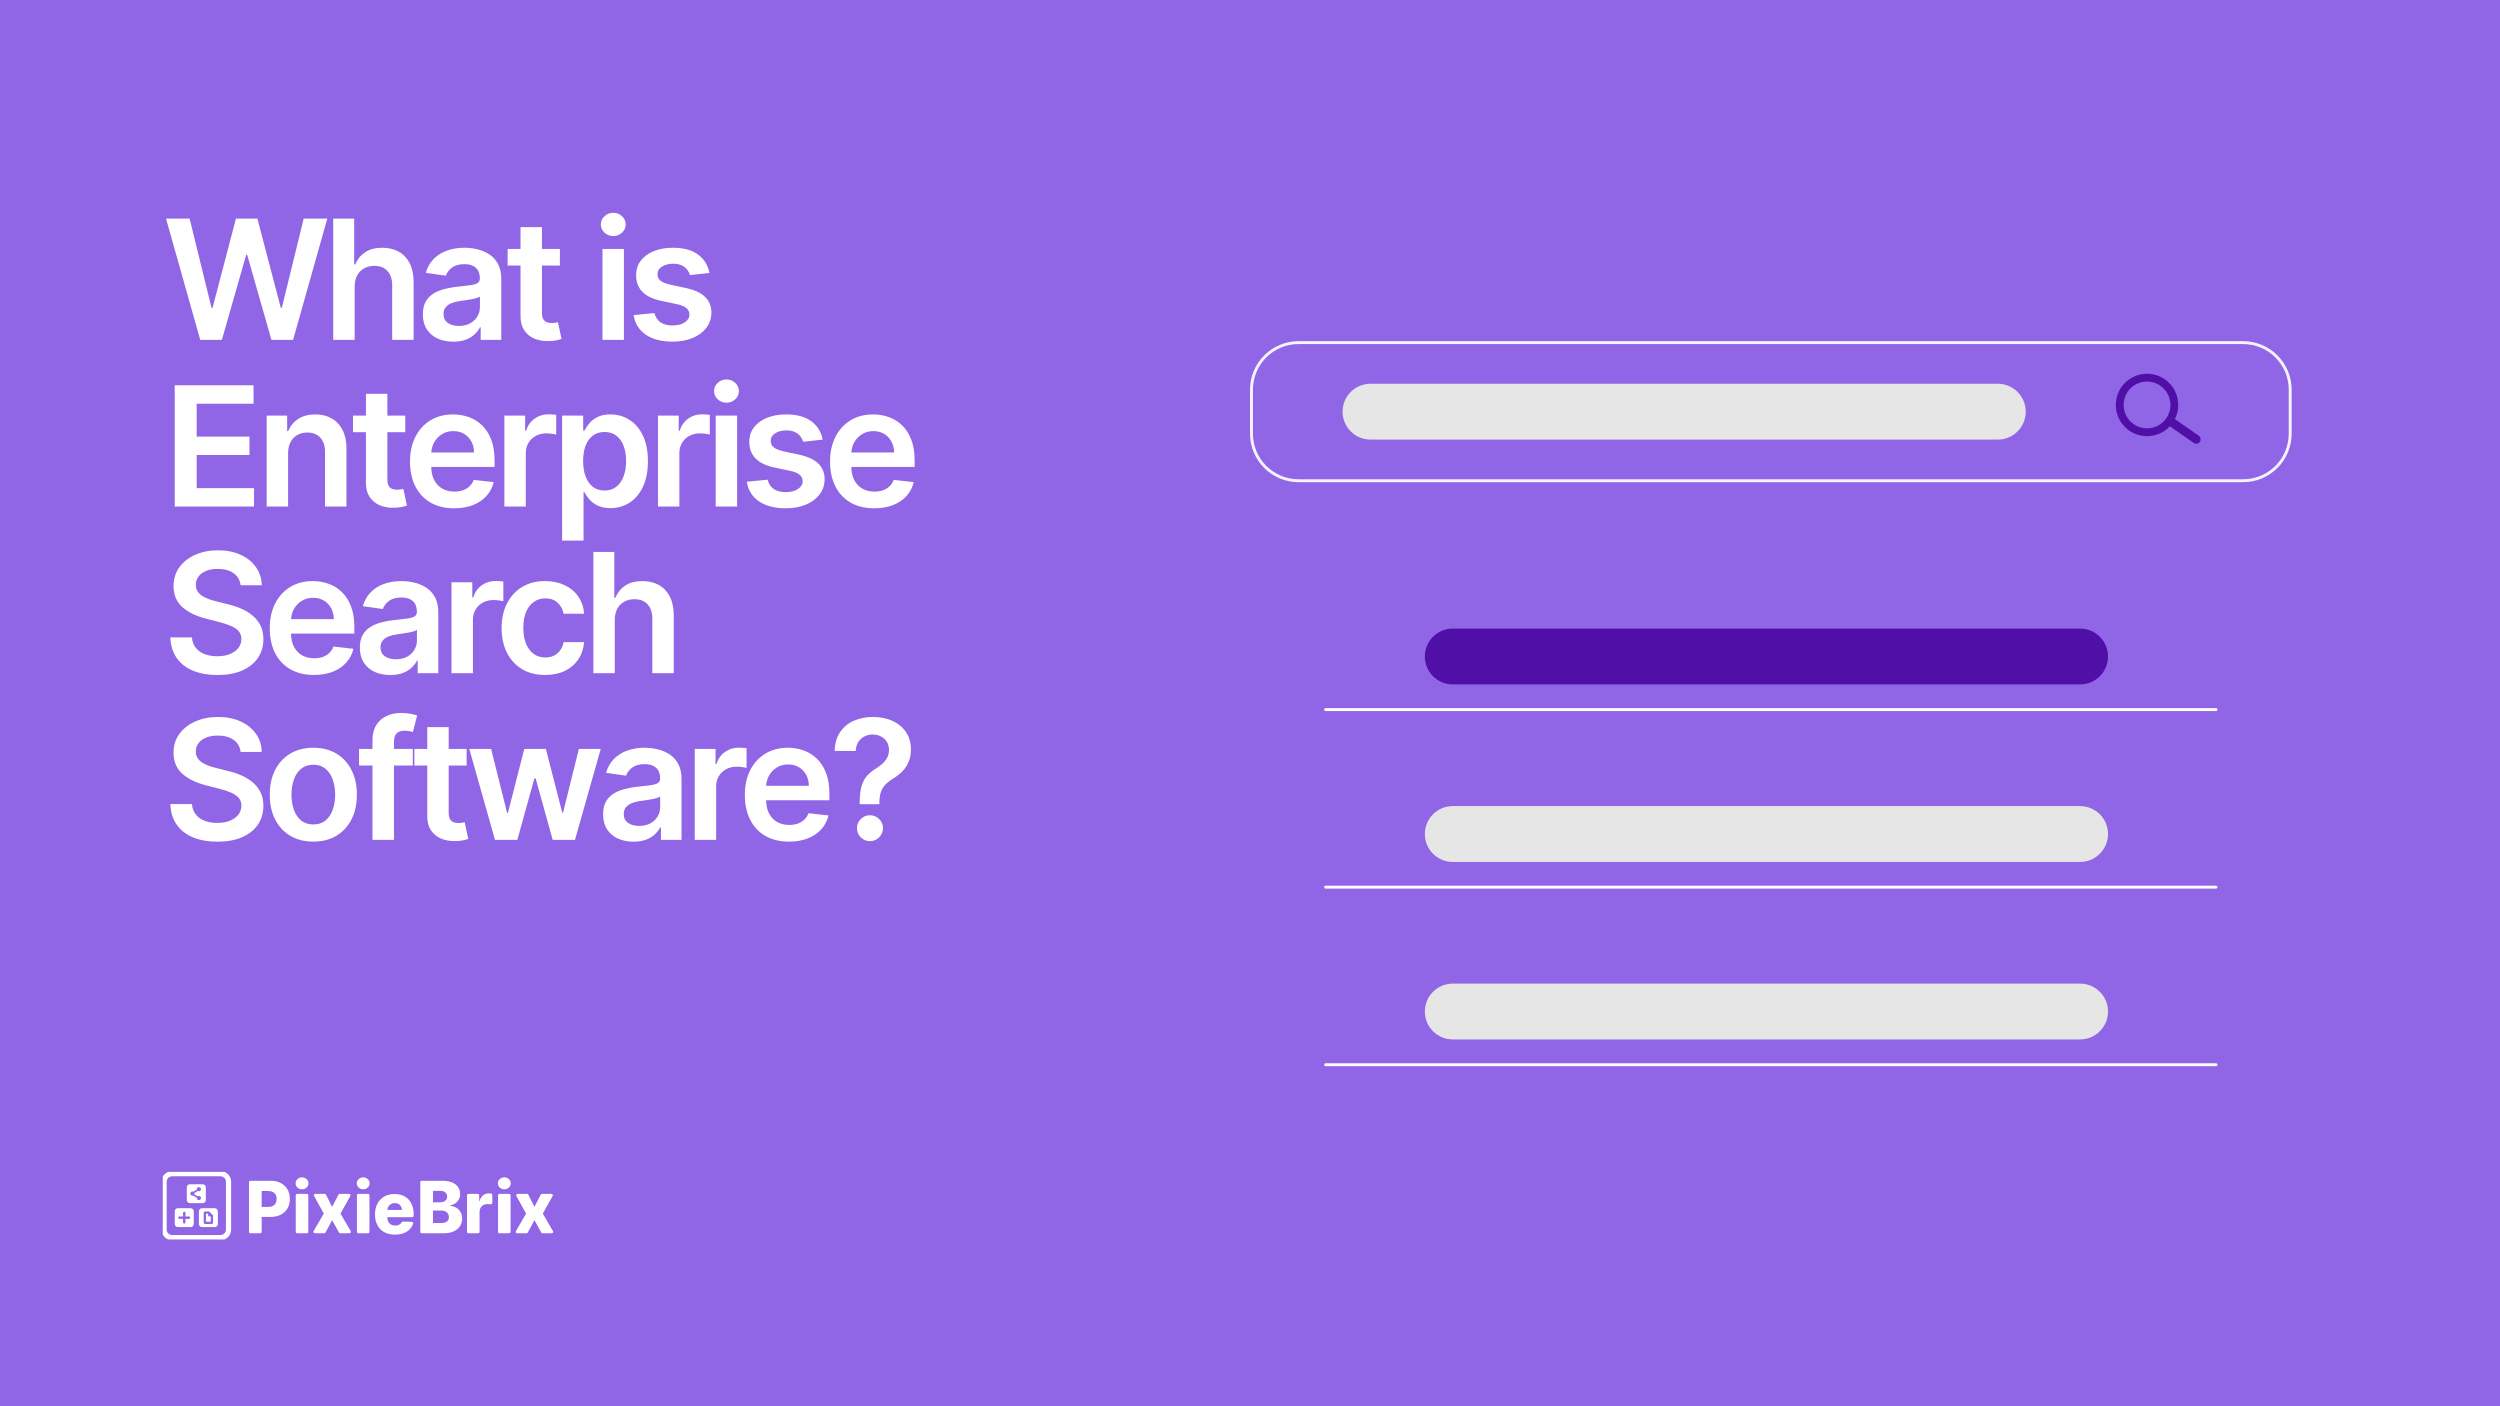<svg width="1920" height="1080" viewBox="0 0 1920 1080" fill="none" xmlns="http://www.w3.org/2000/svg">
<rect width="1920" height="1080" fill="#9065E6"/>
<path d="M153.773 261L127.5 167.909H145.636L162.409 236.318H163.273L181.182 167.909H197.682L215.636 236.364H216.455L233.227 167.909H251.364L225.091 261H208.455L189.818 195.682H189.091L170.409 261H153.773ZM272.384 220.091V261H255.93V167.909H272.02V203.045H272.839C274.475 199.106 277.005 196 280.43 193.727C283.884 191.424 288.278 190.273 293.611 190.273C298.46 190.273 302.687 191.288 306.293 193.318C309.899 195.348 312.687 198.318 314.657 202.227C316.657 206.136 317.657 210.909 317.657 216.545V261H301.202V219.091C301.202 214.394 299.99 210.742 297.566 208.136C295.172 205.5 291.808 204.182 287.475 204.182C284.566 204.182 281.96 204.818 279.657 206.091C277.384 207.333 275.596 209.136 274.293 211.5C273.02 213.864 272.384 216.727 272.384 220.091ZM348.12 262.409C343.696 262.409 339.711 261.621 336.166 260.045C332.651 258.439 329.863 256.076 327.802 252.955C325.772 249.833 324.757 245.985 324.757 241.409C324.757 237.47 325.484 234.212 326.939 231.636C328.393 229.061 330.378 227 332.893 225.455C335.408 223.909 338.242 222.742 341.393 221.955C344.575 221.136 347.863 220.545 351.257 220.182C355.348 219.758 358.666 219.379 361.211 219.045C363.757 218.682 365.605 218.136 366.757 217.409C367.939 216.652 368.53 215.485 368.53 213.909V213.636C368.53 210.212 367.514 207.561 365.484 205.682C363.454 203.803 360.53 202.864 356.711 202.864C352.681 202.864 349.484 203.742 347.12 205.5C344.787 207.258 343.211 209.333 342.393 211.727L327.03 209.545C328.242 205.303 330.242 201.758 333.03 198.909C335.817 196.03 339.227 193.879 343.257 192.455C347.287 191 351.742 190.273 356.62 190.273C359.984 190.273 363.333 190.667 366.666 191.455C369.999 192.242 373.045 193.545 375.802 195.364C378.56 197.152 380.772 199.591 382.439 202.682C384.136 205.773 384.984 209.636 384.984 214.273V261H369.166V251.409H368.62C367.62 253.348 366.211 255.167 364.393 256.864C362.605 258.53 360.348 259.879 357.62 260.909C354.923 261.909 351.757 262.409 348.12 262.409ZM352.393 250.318C355.696 250.318 358.56 249.667 360.984 248.364C363.408 247.03 365.272 245.273 366.575 243.091C367.908 240.909 368.575 238.53 368.575 235.955V227.727C368.06 228.152 367.181 228.545 365.939 228.909C364.727 229.273 363.363 229.591 361.848 229.864C360.333 230.136 358.833 230.379 357.348 230.591C355.863 230.803 354.575 230.985 353.484 231.136C351.03 231.47 348.833 232.015 346.893 232.773C344.954 233.53 343.423 234.591 342.302 235.955C341.181 237.288 340.62 239.015 340.62 241.136C340.62 244.167 341.727 246.455 343.939 248C346.151 249.545 348.969 250.318 352.393 250.318ZM429.993 191.182V203.909H389.857V191.182H429.993ZM399.766 174.455H416.22V240C416.22 242.212 416.554 243.909 417.22 245.091C417.917 246.242 418.827 247.03 419.948 247.455C421.069 247.879 422.311 248.091 423.675 248.091C424.705 248.091 425.645 248.015 426.493 247.864C427.372 247.712 428.039 247.576 428.493 247.455L431.266 260.318C430.387 260.621 429.13 260.955 427.493 261.318C425.887 261.682 423.917 261.894 421.584 261.955C417.463 262.076 413.751 261.455 410.448 260.091C407.145 258.697 404.523 256.545 402.584 253.636C400.675 250.727 399.736 247.091 399.766 242.727V174.455ZM462.705 261V191.182H479.159V261H462.705ZM470.977 181.273C468.371 181.273 466.129 180.409 464.25 178.682C462.371 176.924 461.432 174.818 461.432 172.364C461.432 169.879 462.371 167.773 464.25 166.045C466.129 164.288 468.371 163.409 470.977 163.409C473.614 163.409 475.856 164.288 477.705 166.045C479.583 167.773 480.523 169.879 480.523 172.364C480.523 174.818 479.583 176.924 477.705 178.682C475.856 180.409 473.614 181.273 470.977 181.273ZM544.861 209.636L529.861 211.273C529.437 209.758 528.695 208.333 527.634 207C526.604 205.667 525.21 204.591 523.452 203.773C521.695 202.955 519.543 202.545 516.998 202.545C513.573 202.545 510.695 203.288 508.361 204.773C506.058 206.258 504.922 208.182 504.952 210.545C504.922 212.576 505.664 214.227 507.18 215.5C508.725 216.773 511.27 217.818 514.816 218.636L526.725 221.182C533.331 222.606 538.24 224.864 541.452 227.955C544.695 231.045 546.331 235.091 546.361 240.091C546.331 244.485 545.043 248.364 542.498 251.727C539.983 255.061 536.483 257.667 531.998 259.545C527.513 261.424 522.361 262.364 516.543 262.364C507.998 262.364 501.119 260.576 495.907 257C490.695 253.394 487.589 248.379 486.589 241.955L502.634 240.409C503.361 243.561 504.907 245.939 507.27 247.545C509.634 249.152 512.71 249.955 516.498 249.955C520.407 249.955 523.543 249.152 525.907 247.545C528.301 245.939 529.498 243.955 529.498 241.591C529.498 239.591 528.725 237.939 527.18 236.636C525.664 235.333 523.301 234.333 520.089 233.636L508.18 231.136C501.483 229.742 496.528 227.394 493.316 224.091C490.104 220.758 488.513 216.545 488.543 211.455C488.513 207.152 489.68 203.424 492.043 200.273C494.437 197.091 497.755 194.636 501.998 192.909C506.27 191.152 511.195 190.273 516.77 190.273C524.952 190.273 531.392 192.015 536.089 195.5C540.816 198.985 543.74 203.697 544.861 209.636ZM134.182 389V295.909H194.727V310.045H151.045V335.318H191.591V349.455H151.045V374.864H195.091V389H134.182ZM221.259 348.091V389H204.805V319.182H220.532V331.045H221.35C222.956 327.136 225.517 324.03 229.032 321.727C232.577 319.424 236.956 318.273 242.168 318.273C246.986 318.273 251.183 319.303 254.759 321.364C258.365 323.424 261.153 326.409 263.123 330.318C265.123 334.227 266.108 338.97 266.077 344.545V389H249.623V347.091C249.623 342.424 248.411 338.773 245.986 336.136C243.592 333.5 240.274 332.182 236.032 332.182C233.153 332.182 230.592 332.818 228.35 334.091C226.138 335.333 224.395 337.136 223.123 339.5C221.88 341.864 221.259 344.727 221.259 348.091ZM311.268 319.182V331.909H271.132V319.182H311.268ZM281.041 302.455H297.495V368C297.495 370.212 297.829 371.909 298.495 373.091C299.192 374.242 300.102 375.03 301.223 375.455C302.344 375.879 303.586 376.091 304.95 376.091C305.98 376.091 306.92 376.015 307.768 375.864C308.647 375.712 309.314 375.576 309.768 375.455L312.541 388.318C311.662 388.621 310.405 388.955 308.768 389.318C307.162 389.682 305.192 389.894 302.859 389.955C298.738 390.076 295.026 389.455 291.723 388.091C288.42 386.697 285.798 384.545 283.859 381.636C281.95 378.727 281.011 375.091 281.041 370.727V302.455ZM348.789 390.364C341.789 390.364 335.743 388.909 330.652 386C325.592 383.061 321.698 378.909 318.97 373.545C316.243 368.152 314.88 361.803 314.88 354.5C314.88 347.318 316.243 341.015 318.97 335.591C321.728 330.136 325.577 325.894 330.516 322.864C335.455 319.803 341.258 318.273 347.925 318.273C352.228 318.273 356.289 318.97 360.107 320.364C363.955 321.727 367.349 323.848 370.289 326.727C373.258 329.606 375.592 333.273 377.289 337.727C378.986 342.152 379.834 347.424 379.834 353.545V358.591H322.607V347.5H364.061C364.031 344.348 363.349 341.545 362.016 339.091C360.683 336.606 358.819 334.652 356.425 333.227C354.061 331.803 351.304 331.091 348.152 331.091C344.789 331.091 341.834 331.909 339.289 333.545C336.743 335.152 334.758 337.273 333.334 339.909C331.94 342.515 331.228 345.379 331.198 348.5V358.182C331.198 362.242 331.94 365.727 333.425 368.636C334.91 371.515 336.986 373.727 339.652 375.273C342.319 376.788 345.44 377.545 349.016 377.545C351.41 377.545 353.577 377.212 355.516 376.545C357.455 375.848 359.137 374.833 360.561 373.5C361.986 372.167 363.061 370.515 363.789 368.545L379.152 370.273C378.183 374.333 376.334 377.879 373.607 380.909C370.91 383.909 367.455 386.242 363.243 387.909C359.031 389.545 354.213 390.364 348.789 390.364ZM387.355 389V319.182H403.309V330.818H404.036C405.309 326.788 407.491 323.682 410.582 321.5C413.703 319.288 417.264 318.182 421.264 318.182C422.173 318.182 423.188 318.227 424.309 318.318C425.461 318.379 426.415 318.485 427.173 318.636V333.773C426.476 333.53 425.37 333.318 423.855 333.136C422.37 332.924 420.93 332.818 419.536 332.818C416.536 332.818 413.839 333.47 411.445 334.773C409.082 336.045 407.218 337.818 405.855 340.091C404.491 342.364 403.809 344.985 403.809 347.955V389H387.355ZM431.705 415.182V319.182H447.886V330.727H448.841C449.689 329.03 450.886 327.227 452.432 325.318C453.977 323.379 456.068 321.727 458.705 320.364C461.341 318.97 464.705 318.273 468.795 318.273C474.189 318.273 479.053 319.652 483.386 322.409C487.75 325.136 491.205 329.182 493.75 334.545C496.326 339.879 497.614 346.424 497.614 354.182C497.614 361.848 496.356 368.364 493.841 373.727C491.326 379.091 487.902 383.182 483.568 386C479.235 388.818 474.326 390.227 468.841 390.227C464.841 390.227 461.523 389.561 458.886 388.227C456.25 386.894 454.129 385.288 452.523 383.409C450.947 381.5 449.72 379.697 448.841 378H448.159V415.182H431.705ZM447.841 354.091C447.841 358.606 448.477 362.561 449.75 365.955C451.053 369.348 452.917 372 455.341 373.909C457.795 375.788 460.765 376.727 464.25 376.727C467.886 376.727 470.932 375.758 473.386 373.818C475.841 371.848 477.689 369.167 478.932 365.773C480.205 362.348 480.841 358.455 480.841 354.091C480.841 349.758 480.22 345.909 478.977 342.545C477.735 339.182 475.886 336.545 473.432 334.636C470.977 332.727 467.917 331.773 464.25 331.773C460.735 331.773 457.75 332.697 455.295 334.545C452.841 336.394 450.977 338.985 449.705 342.318C448.462 345.652 447.841 349.576 447.841 354.091ZM505.305 389V319.182H521.259V330.818H521.986C523.259 326.788 525.441 323.682 528.532 321.5C531.653 319.288 535.214 318.182 539.214 318.182C540.123 318.182 541.138 318.227 542.259 318.318C543.411 318.379 544.365 318.485 545.123 318.636V333.773C544.426 333.53 543.32 333.318 541.805 333.136C540.32 332.924 538.88 332.818 537.486 332.818C534.486 332.818 531.789 333.47 529.395 334.773C527.032 336.045 525.168 337.818 523.805 340.091C522.441 342.364 521.759 344.985 521.759 347.955V389H505.305ZM549.655 389V319.182H566.109V389H549.655ZM557.927 309.273C555.321 309.273 553.079 308.409 551.2 306.682C549.321 304.924 548.382 302.818 548.382 300.364C548.382 297.879 549.321 295.773 551.2 294.045C553.079 292.288 555.321 291.409 557.927 291.409C560.564 291.409 562.806 292.288 564.655 294.045C566.533 295.773 567.473 297.879 567.473 300.364C567.473 302.818 566.533 304.924 564.655 306.682C562.806 308.409 560.564 309.273 557.927 309.273ZM631.811 337.636L616.811 339.273C616.387 337.758 615.645 336.333 614.584 335C613.554 333.667 612.16 332.591 610.402 331.773C608.645 330.955 606.493 330.545 603.948 330.545C600.523 330.545 597.645 331.288 595.311 332.773C593.008 334.258 591.872 336.182 591.902 338.545C591.872 340.576 592.614 342.227 594.13 343.5C595.675 344.773 598.22 345.818 601.766 346.636L613.675 349.182C620.281 350.606 625.19 352.864 628.402 355.955C631.645 359.045 633.281 363.091 633.311 368.091C633.281 372.485 631.993 376.364 629.448 379.727C626.933 383.061 623.433 385.667 618.948 387.545C614.463 389.424 609.311 390.364 603.493 390.364C594.948 390.364 588.069 388.576 582.857 385C577.645 381.394 574.539 376.379 573.539 369.955L589.584 368.409C590.311 371.561 591.857 373.939 594.22 375.545C596.584 377.152 599.66 377.955 603.448 377.955C607.357 377.955 610.493 377.152 612.857 375.545C615.251 373.939 616.448 371.955 616.448 369.591C616.448 367.591 615.675 365.939 614.13 364.636C612.614 363.333 610.251 362.333 607.039 361.636L595.13 359.136C588.433 357.742 583.478 355.394 580.266 352.091C577.054 348.758 575.463 344.545 575.493 339.455C575.463 335.152 576.63 331.424 578.993 328.273C581.387 325.091 584.705 322.636 588.948 320.909C593.22 319.152 598.145 318.273 603.72 318.273C611.902 318.273 618.342 320.015 623.039 323.5C627.766 326.985 630.69 331.697 631.811 337.636ZM671.389 390.364C664.389 390.364 658.343 388.909 653.252 386C648.192 383.061 644.298 378.909 641.57 373.545C638.843 368.152 637.48 361.803 637.48 354.5C637.48 347.318 638.843 341.015 641.57 335.591C644.328 330.136 648.177 325.894 653.116 322.864C658.055 319.803 663.858 318.273 670.525 318.273C674.828 318.273 678.889 318.97 682.707 320.364C686.555 321.727 689.949 323.848 692.889 326.727C695.858 329.606 698.192 333.273 699.889 337.727C701.586 342.152 702.434 347.424 702.434 353.545V358.591H645.207V347.5H686.661C686.631 344.348 685.949 341.545 684.616 339.091C683.283 336.606 681.419 334.652 679.025 333.227C676.661 331.803 673.904 331.091 670.752 331.091C667.389 331.091 664.434 331.909 661.889 333.545C659.343 335.152 657.358 337.273 655.934 339.909C654.54 342.515 653.828 345.379 653.798 348.5V358.182C653.798 362.242 654.54 365.727 656.025 368.636C657.51 371.515 659.586 373.727 662.252 375.273C664.919 376.788 668.04 377.545 671.616 377.545C674.01 377.545 676.177 377.212 678.116 376.545C680.055 375.848 681.737 374.833 683.161 373.5C684.586 372.167 685.661 370.515 686.389 368.545L701.752 370.273C700.783 374.333 698.934 377.879 696.207 380.909C693.51 383.909 690.055 386.242 685.843 387.909C681.631 389.545 676.813 390.364 671.389 390.364ZM184.773 449.5C184.348 445.53 182.561 442.439 179.409 440.227C176.288 438.015 172.227 436.909 167.227 436.909C163.712 436.909 160.697 437.439 158.182 438.5C155.667 439.561 153.742 441 152.409 442.818C151.076 444.636 150.394 446.712 150.364 449.045C150.364 450.985 150.803 452.667 151.682 454.091C152.591 455.515 153.818 456.727 155.364 457.727C156.909 458.697 158.621 459.515 160.5 460.182C162.379 460.848 164.273 461.409 166.182 461.864L174.909 464.045C178.424 464.864 181.803 465.97 185.045 467.364C188.318 468.758 191.242 470.515 193.818 472.636C196.424 474.758 198.485 477.318 200 480.318C201.515 483.318 202.273 486.833 202.273 490.864C202.273 496.318 200.879 501.121 198.091 505.273C195.303 509.394 191.273 512.621 186 514.955C180.758 517.258 174.409 518.409 166.955 518.409C159.712 518.409 153.424 517.288 148.091 515.045C142.788 512.803 138.636 509.53 135.636 505.227C132.667 500.924 131.061 495.682 130.818 489.5H147.409C147.652 492.742 148.652 495.439 150.409 497.591C152.167 499.742 154.455 501.348 157.273 502.409C160.121 503.47 163.303 504 166.818 504C170.485 504 173.697 503.455 176.455 502.364C179.242 501.242 181.424 499.697 183 497.727C184.576 495.727 185.379 493.394 185.409 490.727C185.379 488.303 184.667 486.303 183.273 484.727C181.879 483.121 179.924 481.788 177.409 480.727C174.924 479.636 172.015 478.667 168.682 477.818L158.091 475.091C150.424 473.121 144.364 470.136 139.909 466.136C135.485 462.106 133.273 456.758 133.273 450.091C133.273 444.606 134.758 439.803 137.727 435.682C140.727 431.561 144.803 428.364 149.955 426.091C155.106 423.788 160.939 422.636 167.455 422.636C174.061 422.636 179.848 423.788 184.818 426.091C189.818 428.364 193.742 431.53 196.591 435.591C199.439 439.621 200.909 444.258 201 449.5H184.773ZM241.089 518.364C234.089 518.364 228.043 516.909 222.952 514C217.892 511.061 213.998 506.909 211.27 501.545C208.543 496.152 207.18 489.803 207.18 482.5C207.18 475.318 208.543 469.015 211.27 463.591C214.028 458.136 217.877 453.894 222.816 450.864C227.755 447.803 233.558 446.273 240.225 446.273C244.528 446.273 248.589 446.97 252.407 448.364C256.255 449.727 259.649 451.848 262.589 454.727C265.558 457.606 267.892 461.273 269.589 465.727C271.286 470.152 272.134 475.424 272.134 481.545V486.591H214.907V475.5H256.361C256.331 472.348 255.649 469.545 254.316 467.091C252.983 464.606 251.119 462.652 248.725 461.227C246.361 459.803 243.604 459.091 240.452 459.091C237.089 459.091 234.134 459.909 231.589 461.545C229.043 463.152 227.058 465.273 225.634 467.909C224.24 470.515 223.528 473.379 223.498 476.5V486.182C223.498 490.242 224.24 493.727 225.725 496.636C227.21 499.515 229.286 501.727 231.952 503.273C234.619 504.788 237.74 505.545 241.316 505.545C243.71 505.545 245.877 505.212 247.816 504.545C249.755 503.848 251.437 502.833 252.861 501.5C254.286 500.167 255.361 498.515 256.089 496.545L271.452 498.273C270.483 502.333 268.634 505.879 265.907 508.909C263.21 511.909 259.755 514.242 255.543 515.909C251.331 517.545 246.513 518.364 241.089 518.364ZM299.745 518.409C295.321 518.409 291.336 517.621 287.791 516.045C284.276 514.439 281.488 512.076 279.427 508.955C277.397 505.833 276.382 501.985 276.382 497.409C276.382 493.47 277.109 490.212 278.564 487.636C280.018 485.061 282.003 483 284.518 481.455C287.033 479.909 289.867 478.742 293.018 477.955C296.2 477.136 299.488 476.545 302.882 476.182C306.973 475.758 310.291 475.379 312.836 475.045C315.382 474.682 317.23 474.136 318.382 473.409C319.564 472.652 320.155 471.485 320.155 469.909V469.636C320.155 466.212 319.139 463.561 317.109 461.682C315.079 459.803 312.155 458.864 308.336 458.864C304.306 458.864 301.109 459.742 298.745 461.5C296.412 463.258 294.836 465.333 294.018 467.727L278.655 465.545C279.867 461.303 281.867 457.758 284.655 454.909C287.442 452.03 290.852 449.879 294.882 448.455C298.912 447 303.367 446.273 308.245 446.273C311.609 446.273 314.958 446.667 318.291 447.455C321.624 448.242 324.67 449.545 327.427 451.364C330.185 453.152 332.397 455.591 334.064 458.682C335.761 461.773 336.609 465.636 336.609 470.273V517H320.791V507.409H320.245C319.245 509.348 317.836 511.167 316.018 512.864C314.23 514.53 311.973 515.879 309.245 516.909C306.548 517.909 303.382 518.409 299.745 518.409ZM304.018 506.318C307.321 506.318 310.185 505.667 312.609 504.364C315.033 503.03 316.897 501.273 318.2 499.091C319.533 496.909 320.2 494.53 320.2 491.955V483.727C319.685 484.152 318.806 484.545 317.564 484.909C316.352 485.273 314.988 485.591 313.473 485.864C311.958 486.136 310.458 486.379 308.973 486.591C307.488 486.803 306.2 486.985 305.109 487.136C302.655 487.47 300.458 488.015 298.518 488.773C296.579 489.53 295.048 490.591 293.927 491.955C292.806 493.288 292.245 495.015 292.245 497.136C292.245 500.167 293.352 502.455 295.564 504C297.776 505.545 300.594 506.318 304.018 506.318ZM346.755 517V447.182H362.709V458.818H363.436C364.709 454.788 366.891 451.682 369.982 449.5C373.103 447.288 376.664 446.182 380.664 446.182C381.573 446.182 382.588 446.227 383.709 446.318C384.861 446.379 385.815 446.485 386.573 446.636V461.773C385.876 461.53 384.77 461.318 383.255 461.136C381.77 460.924 380.33 460.818 378.936 460.818C375.936 460.818 373.239 461.47 370.845 462.773C368.482 464.045 366.618 465.818 365.255 468.091C363.891 470.364 363.209 472.985 363.209 475.955V517H346.755ZM418.684 518.364C411.714 518.364 405.73 516.833 400.73 513.773C395.76 510.712 391.927 506.485 389.23 501.091C386.563 495.667 385.23 489.424 385.23 482.364C385.23 475.273 386.593 469.015 389.32 463.591C392.048 458.136 395.896 453.894 400.866 450.864C405.866 447.803 411.775 446.273 418.593 446.273C424.26 446.273 429.275 447.318 433.639 449.409C438.033 451.47 441.533 454.394 444.139 458.182C446.745 461.939 448.23 466.333 448.593 471.364H432.866C432.23 468 430.714 465.197 428.32 462.955C425.957 460.682 422.79 459.545 418.82 459.545C415.457 459.545 412.502 460.455 409.957 462.273C407.411 464.061 405.427 466.636 404.002 470C402.608 473.364 401.911 477.394 401.911 482.091C401.911 486.848 402.608 490.939 404.002 494.364C405.396 497.758 407.351 500.379 409.866 502.227C412.411 504.045 415.396 504.955 418.82 504.955C421.245 504.955 423.411 504.5 425.32 503.591C427.26 502.652 428.881 501.303 430.184 499.545C431.487 497.788 432.381 495.652 432.866 493.136H448.593C448.199 498.076 446.745 502.455 444.23 506.273C441.714 510.061 438.29 513.03 433.957 515.182C429.623 517.303 424.533 518.364 418.684 518.364ZM472.159 476.091V517H455.705V423.909H471.795V459.045H472.614C474.25 455.106 476.78 452 480.205 449.727C483.659 447.424 488.053 446.273 493.386 446.273C498.235 446.273 502.462 447.288 506.068 449.318C509.674 451.348 512.462 454.318 514.432 458.227C516.432 462.136 517.432 466.909 517.432 472.545V517H500.977V475.091C500.977 470.394 499.765 466.742 497.341 464.136C494.947 461.5 491.583 460.182 487.25 460.182C484.341 460.182 481.735 460.818 479.432 462.091C477.159 463.333 475.371 465.136 474.068 467.5C472.795 469.864 472.159 472.727 472.159 476.091ZM184.773 577.5C184.348 573.53 182.561 570.439 179.409 568.227C176.288 566.015 172.227 564.909 167.227 564.909C163.712 564.909 160.697 565.439 158.182 566.5C155.667 567.561 153.742 569 152.409 570.818C151.076 572.636 150.394 574.712 150.364 577.045C150.364 578.985 150.803 580.667 151.682 582.091C152.591 583.515 153.818 584.727 155.364 585.727C156.909 586.697 158.621 587.515 160.5 588.182C162.379 588.848 164.273 589.409 166.182 589.864L174.909 592.045C178.424 592.864 181.803 593.97 185.045 595.364C188.318 596.758 191.242 598.515 193.818 600.636C196.424 602.758 198.485 605.318 200 608.318C201.515 611.318 202.273 614.833 202.273 618.864C202.273 624.318 200.879 629.121 198.091 633.273C195.303 637.394 191.273 640.621 186 642.955C180.758 645.258 174.409 646.409 166.955 646.409C159.712 646.409 153.424 645.288 148.091 643.045C142.788 640.803 138.636 637.53 135.636 633.227C132.667 628.924 131.061 623.682 130.818 617.5H147.409C147.652 620.742 148.652 623.439 150.409 625.591C152.167 627.742 154.455 629.348 157.273 630.409C160.121 631.47 163.303 632 166.818 632C170.485 632 173.697 631.455 176.455 630.364C179.242 629.242 181.424 627.697 183 625.727C184.576 623.727 185.379 621.394 185.409 618.727C185.379 616.303 184.667 614.303 183.273 612.727C181.879 611.121 179.924 609.788 177.409 608.727C174.924 607.636 172.015 606.667 168.682 605.818L158.091 603.091C150.424 601.121 144.364 598.136 139.909 594.136C135.485 590.106 133.273 584.758 133.273 578.091C133.273 572.606 134.758 567.803 137.727 563.682C140.727 559.561 144.803 556.364 149.955 554.091C155.106 551.788 160.939 550.636 167.455 550.636C174.061 550.636 179.848 551.788 184.818 554.091C189.818 556.364 193.742 559.53 196.591 563.591C199.439 567.621 200.909 572.258 201 577.5H184.773ZM240.634 646.364C233.816 646.364 227.907 644.864 222.907 641.864C217.907 638.864 214.028 634.667 211.27 629.273C208.543 623.879 207.18 617.576 207.18 610.364C207.18 603.152 208.543 596.833 211.27 591.409C214.028 585.985 217.907 581.773 222.907 578.773C227.907 575.773 233.816 574.273 240.634 574.273C247.452 574.273 253.361 575.773 258.361 578.773C263.361 581.773 267.225 585.985 269.952 591.409C272.71 596.833 274.089 603.152 274.089 610.364C274.089 617.576 272.71 623.879 269.952 629.273C267.225 634.667 263.361 638.864 258.361 641.864C253.361 644.864 247.452 646.364 240.634 646.364ZM240.725 633.182C244.422 633.182 247.513 632.167 249.998 630.136C252.483 628.076 254.331 625.318 255.543 621.864C256.786 618.409 257.407 614.561 257.407 610.318C257.407 606.045 256.786 602.182 255.543 598.727C254.331 595.242 252.483 592.47 249.998 590.409C247.513 588.348 244.422 587.318 240.725 587.318C236.937 587.318 233.786 588.348 231.27 590.409C228.786 592.47 226.922 595.242 225.68 598.727C224.467 602.182 223.861 606.045 223.861 610.318C223.861 614.561 224.467 618.409 225.68 621.864C226.922 625.318 228.786 628.076 231.27 630.136C233.786 632.167 236.937 633.182 240.725 633.182ZM317.018 575.182V587.909H275.745V575.182H317.018ZM286.064 645V568.591C286.064 563.894 287.033 559.985 288.973 556.864C290.942 553.742 293.579 551.409 296.882 549.864C300.185 548.318 303.852 547.545 307.882 547.545C310.73 547.545 313.261 547.773 315.473 548.227C317.685 548.682 319.321 549.091 320.382 549.455L317.109 562.182C316.412 561.97 315.533 561.758 314.473 561.545C313.412 561.303 312.23 561.182 310.927 561.182C307.867 561.182 305.7 561.924 304.427 563.409C303.185 564.864 302.564 566.955 302.564 569.682V645H286.064ZM358.368 575.182V587.909H318.232V575.182H358.368ZM328.141 558.455H344.595V624C344.595 626.212 344.929 627.909 345.595 629.091C346.292 630.242 347.202 631.03 348.323 631.455C349.444 631.879 350.686 632.091 352.05 632.091C353.08 632.091 354.02 632.015 354.868 631.864C355.747 631.712 356.414 631.576 356.868 631.455L359.641 644.318C358.762 644.621 357.505 644.955 355.868 645.318C354.262 645.682 352.292 645.894 349.959 645.955C345.838 646.076 342.126 645.455 338.823 644.091C335.52 642.697 332.898 640.545 330.959 637.636C329.05 634.727 328.111 631.091 328.141 626.727V558.455ZM380.139 645L360.411 575.182H377.184L389.457 624.273H390.093L402.639 575.182H419.23L431.775 624H432.457L444.548 575.182H461.366L441.593 645H424.457L411.366 597.818H410.411L397.32 645H380.139ZM486.545 646.409C482.121 646.409 478.136 645.621 474.591 644.045C471.076 642.439 468.288 640.076 466.227 636.955C464.197 633.833 463.182 629.985 463.182 625.409C463.182 621.47 463.909 618.212 465.364 615.636C466.818 613.061 468.803 611 471.318 609.455C473.833 607.909 476.667 606.742 479.818 605.955C483 605.136 486.288 604.545 489.682 604.182C493.773 603.758 497.091 603.379 499.636 603.045C502.182 602.682 504.03 602.136 505.182 601.409C506.364 600.652 506.955 599.485 506.955 597.909V597.636C506.955 594.212 505.939 591.561 503.909 589.682C501.879 587.803 498.955 586.864 495.136 586.864C491.106 586.864 487.909 587.742 485.545 589.5C483.212 591.258 481.636 593.333 480.818 595.727L465.455 593.545C466.667 589.303 468.667 585.758 471.455 582.909C474.242 580.03 477.652 577.879 481.682 576.455C485.712 575 490.167 574.273 495.045 574.273C498.409 574.273 501.758 574.667 505.091 575.455C508.424 576.242 511.47 577.545 514.227 579.364C516.985 581.152 519.197 583.591 520.864 586.682C522.561 589.773 523.409 593.636 523.409 598.273V645H507.591V635.409H507.045C506.045 637.348 504.636 639.167 502.818 640.864C501.03 642.53 498.773 643.879 496.045 644.909C493.348 645.909 490.182 646.409 486.545 646.409ZM490.818 634.318C494.121 634.318 496.985 633.667 499.409 632.364C501.833 631.03 503.697 629.273 505 627.091C506.333 624.909 507 622.53 507 619.955V611.727C506.485 612.152 505.606 612.545 504.364 612.909C503.152 613.273 501.788 613.591 500.273 613.864C498.758 614.136 497.258 614.379 495.773 614.591C494.288 614.803 493 614.985 491.909 615.136C489.455 615.47 487.258 616.015 485.318 616.773C483.379 617.53 481.848 618.591 480.727 619.955C479.606 621.288 479.045 623.015 479.045 625.136C479.045 628.167 480.152 630.455 482.364 632C484.576 633.545 487.394 634.318 490.818 634.318ZM533.555 645V575.182H549.509V586.818H550.236C551.509 582.788 553.691 579.682 556.782 577.5C559.903 575.288 563.464 574.182 567.464 574.182C568.373 574.182 569.388 574.227 570.509 574.318C571.661 574.379 572.615 574.485 573.373 574.636V589.773C572.676 589.53 571.57 589.318 570.055 589.136C568.57 588.924 567.13 588.818 565.736 588.818C562.736 588.818 560.039 589.47 557.645 590.773C555.282 592.045 553.418 593.818 552.055 596.091C550.691 598.364 550.009 600.985 550.009 603.955V645H533.555ZM605.939 646.364C598.939 646.364 592.893 644.909 587.802 642C582.742 639.061 578.848 634.909 576.12 629.545C573.393 624.152 572.03 617.803 572.03 610.5C572.03 603.318 573.393 597.015 576.12 591.591C578.878 586.136 582.727 581.894 587.666 578.864C592.605 575.803 598.408 574.273 605.075 574.273C609.378 574.273 613.439 574.97 617.257 576.364C621.105 577.727 624.499 579.848 627.439 582.727C630.408 585.606 632.742 589.273 634.439 593.727C636.136 598.152 636.984 603.424 636.984 609.545V614.591H579.757V603.5H621.211C621.181 600.348 620.499 597.545 619.166 595.091C617.833 592.606 615.969 590.652 613.575 589.227C611.211 587.803 608.454 587.091 605.302 587.091C601.939 587.091 598.984 587.909 596.439 589.545C593.893 591.152 591.908 593.273 590.484 595.909C589.09 598.515 588.378 601.379 588.348 604.5V614.182C588.348 618.242 589.09 621.727 590.575 624.636C592.06 627.515 594.136 629.727 596.802 631.273C599.469 632.788 602.59 633.545 606.166 633.545C608.56 633.545 610.727 633.212 612.666 632.545C614.605 631.848 616.287 630.833 617.711 629.5C619.136 628.167 620.211 626.515 620.939 624.545L636.302 626.273C635.333 630.333 633.484 633.879 630.757 636.909C628.06 639.909 624.605 642.242 620.393 643.909C616.181 645.545 611.363 646.364 605.939 646.364ZM660.232 617.636V616.455C660.262 610.97 660.777 606.606 661.777 603.364C662.808 600.121 664.262 597.515 666.141 595.545C668.02 593.545 670.308 591.712 673.005 590.045C674.853 588.894 676.505 587.636 677.959 586.273C679.444 584.879 680.611 583.333 681.459 581.636C682.308 579.909 682.732 577.985 682.732 575.864C682.732 573.47 682.171 571.394 681.05 569.636C679.929 567.879 678.414 566.515 676.505 565.545C674.626 564.576 672.52 564.091 670.186 564.091C668.035 564.091 665.989 564.561 664.05 565.5C662.141 566.409 660.55 567.803 659.277 569.682C658.035 571.53 657.338 573.879 657.186 576.727H641.005C641.156 570.97 642.55 566.152 645.186 562.273C647.853 558.394 651.368 555.485 655.732 553.545C660.126 551.606 664.974 550.636 670.277 550.636C676.065 550.636 681.156 551.652 685.55 553.682C689.974 555.712 693.414 558.606 695.868 562.364C698.353 566.091 699.595 570.515 699.595 575.636C699.595 579.091 699.035 582.182 697.914 584.909C696.823 587.636 695.262 590.061 693.232 592.182C691.202 594.303 688.792 596.197 686.005 597.864C683.55 599.379 681.535 600.955 679.959 602.591C678.414 604.227 677.262 606.152 676.505 608.364C675.777 610.545 675.398 613.242 675.368 616.455V617.636H660.232ZM668.141 646C665.414 646 663.065 645.03 661.095 643.091C659.126 641.152 658.141 638.788 658.141 636C658.141 633.273 659.126 630.939 661.095 629C663.065 627.061 665.414 626.091 668.141 626.091C670.838 626.091 673.171 627.061 675.141 629C677.141 630.939 678.141 633.273 678.141 636C678.141 637.848 677.671 639.53 676.732 641.045C675.823 642.561 674.611 643.773 673.095 644.682C671.611 645.561 669.959 646 668.141 646Z" fill="white"/>
<g clip-path="url(#clip0_1563_1679)">
<path d="M169.26 901.376H132.28C128.83 901.376 126.023 904.154 126.023 907.594V944.314C126.023 947.753 128.83 950.532 132.28 950.532H169.26C172.709 950.532 175.516 947.753 175.516 944.314V907.594C175.516 904.154 172.709 901.376 169.26 901.376Z" stroke="white" stroke-width="4"/>
<path fill-rule="evenodd" clip-rule="evenodd" d="M143.464 911.852C143.464 910.556 144.523 909.504 145.829 909.504H155.696C157.001 909.504 158.06 910.556 158.06 911.852V921.65C158.06 922.946 157.001 923.997 155.696 923.997H145.829C144.523 923.997 143.464 922.946 143.464 921.65V911.852ZM152.725 911.706C151.835 911.721 151.126 912.448 151.141 913.329C151.142 913.409 151.15 913.488 151.163 913.565L148.428 915.227C148.215 915.13 147.977 915.078 147.728 915.082C146.837 915.097 146.128 915.824 146.143 916.705C146.159 917.586 146.893 918.288 147.783 918.273C147.965 918.27 148.14 918.237 148.302 918.179L151.153 919.912C151.144 919.985 151.14 920.06 151.141 920.136C151.156 921.017 151.89 921.719 152.78 921.704C153.671 921.689 154.38 920.962 154.365 920.081C154.349 919.2 153.615 918.498 152.725 918.513C152.385 918.519 152.071 918.628 151.814 918.811L149.258 917.257C149.332 917.069 149.371 916.864 149.367 916.65C149.364 916.494 149.339 916.344 149.295 916.203L151.87 914.637C152.131 914.807 152.445 914.903 152.78 914.897C153.671 914.882 154.38 914.155 154.365 913.274C154.349 912.393 153.615 911.691 152.725 911.706Z" fill="white"/>
<path fill-rule="evenodd" clip-rule="evenodd" d="M134.203 930.258C134.203 928.961 135.262 927.91 136.568 927.91H146.435C147.741 927.91 148.799 928.961 148.799 930.258V940.055C148.799 941.352 147.741 942.403 146.435 942.403H136.568C135.262 942.403 134.203 941.352 134.203 940.055V930.258ZM145.185 934.231H142.437V931.496C142.437 930.982 142.023 930.57 141.501 930.57C141.437 930.57 141.373 930.577 141.312 930.59C140.888 930.677 140.566 931.053 140.566 931.496V934.231H137.818C137.553 934.231 137.313 934.342 137.142 934.519C136.981 934.684 136.882 934.909 136.882 935.157C136.882 935.671 137.297 936.082 137.818 936.082H140.566V938.818C140.566 939.332 140.98 939.743 141.501 939.743C141.566 939.743 141.63 939.736 141.691 939.724C142.115 939.636 142.437 939.261 142.437 938.818V936.082H145.185C145.45 936.082 145.69 935.971 145.86 935.794C146.021 935.629 146.12 935.404 146.12 935.157C146.12 934.847 145.966 934.574 145.73 934.408C145.577 934.297 145.389 934.231 145.185 934.231Z" fill="white"/>
<path d="M158.193 932.122H159.875V933.453C159.875 933.88 160.214 934.227 160.634 934.227H161.883V938.283H158.193V932.122Z" fill="white"/>
<path fill-rule="evenodd" clip-rule="evenodd" d="M155.104 927.91C153.799 927.91 152.74 928.961 152.74 930.258V940.055C152.74 941.352 153.799 942.403 155.104 942.403H164.971C166.277 942.403 167.336 941.352 167.336 940.055V930.258C167.336 928.961 166.277 927.91 164.971 927.91H155.104ZM163.477 933.248L160.835 930.554C160.728 930.449 160.584 930.387 160.44 930.387H157.559C156.945 930.387 156.448 930.888 156.435 931.515C156.435 931.52 156.435 931.525 156.435 931.531L156.435 931.539V938.866L156.435 938.874V938.882C156.435 938.885 156.435 938.888 156.435 938.89C156.448 939.511 156.945 940.018 157.559 940.018H162.517C163.131 940.018 163.628 939.517 163.641 938.89C163.641 938.887 163.641 938.883 163.641 938.88L163.641 938.875L163.641 938.866V933.663C163.641 933.502 163.578 933.36 163.477 933.248Z" fill="white"/>
<path d="M228.468 912.04C229.44 912.939 230.608 913.388 231.974 913.388C233.327 913.388 234.486 912.939 235.451 912.04C236.417 911.141 236.899 910.056 236.899 908.783C236.899 907.524 236.417 906.445 235.451 905.546C234.486 904.647 233.32 904.198 231.955 904.198C230.602 904.198 229.44 904.647 228.468 905.546C227.496 906.445 227.01 907.524 227.01 908.783C227.01 910.056 227.496 911.141 228.468 912.04Z" fill="white"/>
<path d="M227.128 946.065C227.128 946.658 227.608 947.139 228.2 947.139H235.689C236.281 947.139 236.761 946.658 236.761 946.065V917.985C236.761 917.392 236.281 916.911 235.689 916.911H228.2C227.608 916.911 227.128 917.392 227.128 917.985V946.065Z" fill="white"/>
<path fill-rule="evenodd" clip-rule="evenodd" d="M192.285 947.139C191.693 947.139 191.213 946.658 191.213 946.065V907.909C191.213 907.315 191.693 906.834 192.285 906.834H207.878C210.899 906.834 213.509 907.422 215.709 908.596C217.908 909.77 219.606 911.404 220.801 913.496C221.996 915.589 222.594 918.019 222.594 920.787C222.594 923.569 221.986 925.999 220.772 928.079C219.557 930.158 217.827 931.769 215.581 932.91C213.335 934.052 210.669 934.622 207.583 934.622H200.964V946.065C200.964 946.658 200.484 947.139 199.891 947.139H192.285ZM200.964 926.947H205.77C207.241 926.947 208.472 926.691 209.464 926.18C210.456 925.668 211.207 924.95 211.72 924.025C212.232 923.1 212.488 922.021 212.488 920.787C212.488 919.541 212.232 918.462 211.72 917.55C211.207 916.638 210.453 915.933 209.454 915.435C208.456 914.936 207.228 914.687 205.77 914.687H200.964V926.947Z" fill="white"/>
<path d="M250.392 917.503L255.079 926.869L259.941 917.49C260.124 917.134 260.492 916.911 260.891 916.911H268.123C268.942 916.911 269.458 917.794 269.058 918.51L261.502 932.025L269.331 945.525C269.746 946.241 269.231 947.139 268.404 947.139H261.266C260.876 947.139 260.517 946.927 260.328 946.586L255.079 937.102L249.966 946.575C249.779 946.923 249.417 947.139 249.023 947.139H241.756C240.93 947.139 240.413 946.24 240.829 945.524L248.677 932.025L241.205 918.505C240.81 917.789 241.327 916.911 242.143 916.911H249.433C249.84 916.911 250.21 917.14 250.392 917.503Z" fill="white"/>
<path d="M275.185 947.139C274.592 947.139 274.113 946.658 274.113 946.065V917.985C274.113 917.392 274.592 916.911 275.185 916.911H282.673C283.265 916.911 283.745 917.392 283.745 917.985V946.065C283.745 946.658 283.265 947.139 282.673 947.139H275.185Z" fill="white"/>
<path d="M275.452 912.04C276.424 912.939 277.593 913.388 278.959 913.388C280.311 913.388 281.47 912.939 282.435 912.04C283.401 911.141 283.883 910.056 283.883 908.783C283.883 907.524 283.401 906.445 282.435 905.546C281.47 904.647 280.304 904.198 278.939 904.198C277.586 904.198 276.424 904.647 275.452 905.546C274.48 906.445 273.994 907.524 273.994 908.783C273.994 910.056 274.48 911.141 275.452 912.04Z" fill="white"/>
<path fill-rule="evenodd" clip-rule="evenodd" d="M295.122 946.313C297.414 947.566 300.142 948.193 303.307 948.193C305.947 948.193 308.271 947.789 310.281 946.982C312.29 946.175 313.915 945.041 315.156 943.578C316.135 942.424 316.843 941.108 317.278 939.632C317.465 939 316.975 938.395 316.317 938.375L309.491 938.178C309.033 938.165 308.628 938.453 308.398 938.851C308.183 939.225 307.917 939.558 307.602 939.848C307.102 940.307 306.505 940.655 305.808 940.891C305.113 941.127 304.338 941.246 303.484 941.246C302.25 941.246 301.187 940.99 300.293 940.478C299.4 939.966 298.71 939.248 298.224 938.323C297.738 937.398 297.496 936.319 297.496 935.086V934.83H316.595C317.188 934.83 317.667 934.349 317.667 933.756V932.429C317.667 929.949 317.306 927.748 316.584 925.826C315.861 923.904 314.851 922.287 313.55 920.975C312.251 919.663 310.707 918.673 308.922 918.004C307.135 917.335 305.165 917 303.011 917C299.964 917 297.318 917.653 295.072 918.958C292.827 920.264 291.086 922.087 289.852 924.429C288.618 926.771 288 929.503 288 932.626C288 935.84 288.614 938.612 289.842 940.941C291.07 943.269 292.83 945.06 295.122 946.313ZM297.501 929.241C297.549 928.268 297.81 927.392 298.283 926.614C298.782 925.794 299.459 925.144 300.312 924.665C301.166 924.186 302.131 923.947 303.208 923.947C304.273 923.947 305.214 924.173 306.036 924.626C306.856 925.079 307.503 925.705 307.975 926.505C308.448 927.306 308.691 928.218 308.704 929.241H297.501Z" fill="white"/>
<path fill-rule="evenodd" clip-rule="evenodd" d="M322.797 946.065C322.797 946.658 323.276 947.139 323.869 947.139H340.9C343.882 947.139 346.416 946.65 348.504 945.673C350.592 944.695 352.189 943.357 353.291 941.658C354.394 939.959 354.946 938.027 354.946 935.862C354.946 933.921 354.526 932.238 353.685 930.814C352.845 929.391 351.732 928.279 350.346 927.479C348.961 926.678 347.454 926.239 345.825 926.16V925.766C347.309 925.452 348.616 924.901 349.745 924.113C350.875 923.326 351.761 922.332 352.405 921.132C353.049 919.931 353.37 918.564 353.37 917.029C353.37 915.008 352.855 913.23 351.824 911.695C350.793 910.16 349.257 908.966 347.215 908.114C345.173 907.261 342.641 906.834 339.62 906.834H323.869C323.276 906.834 322.797 907.315 322.797 907.909V946.065ZM338.576 939.287H332.548V929.683H338.754C340 929.683 341.072 929.889 341.964 930.303C342.857 930.716 343.547 931.3 344.033 932.054C344.519 932.809 344.762 933.704 344.762 934.741C344.762 936.171 344.259 937.286 343.254 938.086C342.249 938.886 340.69 939.287 338.576 939.287ZM337.946 923.405H332.548V914.569H338.103C339.731 914.569 341.025 914.956 341.984 915.73C342.943 916.504 343.422 917.567 343.422 918.918C343.422 919.863 343.189 920.669 342.723 921.338C342.256 922.008 341.609 922.519 340.782 922.873C339.955 923.228 339.009 923.405 337.946 923.405Z" fill="white"/>
<path d="M359.74 916.911C359.148 916.911 358.667 917.392 358.667 917.985V946.065C358.667 946.658 359.148 947.139 359.74 947.139H367.228C367.82 947.139 368.301 946.658 368.301 946.065V930.726C368.301 929.519 368.56 928.466 369.078 927.567C369.597 926.669 370.313 925.967 371.226 925.462C372.139 924.957 373.166 924.704 374.309 924.704C374.886 924.704 375.547 924.75 376.288 924.842C376.405 924.856 376.519 924.872 376.629 924.888C377.357 924.994 378.091 924.45 378.091 923.713V917.659C378.091 917.181 377.775 916.754 377.306 916.668C377.133 916.636 376.954 916.609 376.771 916.586C376.298 916.527 375.838 916.498 375.393 916.498C373.737 916.498 372.286 916.986 371.038 917.964C369.79 918.941 368.891 920.427 368.34 922.421H368.024V917.985C368.024 917.392 367.545 916.911 366.952 916.911H359.74Z" fill="white"/>
<path d="M382.493 946.065C382.493 946.658 382.973 947.139 383.565 947.139H391.054C391.646 947.139 392.126 946.658 392.126 946.065V917.985C392.126 917.392 391.646 916.911 391.054 916.911H383.565C382.973 916.911 382.493 917.392 382.493 917.985V946.065Z" fill="white"/>
<path d="M387.339 913.388C385.973 913.388 384.804 912.939 383.833 912.04C382.861 911.141 382.375 910.056 382.375 908.783C382.375 907.524 382.861 906.445 383.833 905.546C384.804 904.647 385.966 904.198 387.32 904.198C388.686 904.198 389.85 904.647 390.816 905.546C391.781 906.445 392.264 907.524 392.264 908.783C392.264 910.056 391.781 911.141 390.816 912.04C389.85 912.939 388.691 913.388 387.339 913.388Z" fill="white"/>
<path d="M405.757 917.503L410.445 926.869L415.305 917.49C415.49 917.134 415.857 916.911 416.257 916.911H423.487C424.306 916.911 424.823 917.794 424.423 918.51L416.866 932.025L424.696 945.525C425.112 946.241 424.596 947.139 423.769 947.139H416.631C416.241 947.139 415.882 946.927 415.693 946.586L410.445 937.102L405.331 946.575C405.143 946.923 404.782 947.139 404.388 947.139H397.122C396.294 947.139 395.779 946.24 396.195 945.524L404.041 932.025L396.571 918.505C396.175 917.789 396.692 916.911 397.509 916.911H404.799C405.204 916.911 405.575 917.14 405.757 917.503Z" fill="white"/>
</g>
<g clip-path="url(#clip1_1563_1679)">
<path d="M1722.76 370.322H997.236C987.363 370.31 977.899 366.384 970.918 359.403C963.938 352.423 960.011 342.958 960 333.086V299.236C960.011 289.363 963.938 279.899 970.918 272.918C977.899 265.938 987.363 262.011 997.236 262H1722.76C1732.64 262.011 1742.1 265.938 1749.08 272.918C1756.06 279.899 1759.99 289.363 1760 299.236V333.086C1759.99 342.958 1756.06 352.423 1749.08 359.403C1742.1 366.384 1732.64 370.31 1722.76 370.322ZM997.236 264.257C987.962 264.267 979.071 267.956 972.513 274.513C965.956 281.071 962.267 289.962 962.257 299.236V333.086C962.267 342.36 965.956 351.251 972.513 357.808C979.071 364.366 987.962 368.054 997.236 368.065H1722.76C1732.04 368.054 1740.93 364.366 1747.49 357.808C1754.04 351.251 1757.73 342.36 1757.74 333.086V299.236C1757.73 289.962 1754.04 281.071 1747.49 274.513C1740.93 267.956 1732.04 264.267 1722.76 264.257H997.236Z" fill="#F4F3FF"/>
<path d="M1534.33 294.722H1052.52C1040.68 294.722 1031.09 304.321 1031.09 316.161V316.161C1031.09 328.001 1040.68 337.599 1052.52 337.599H1534.33C1546.17 337.599 1555.77 328.001 1555.77 316.161C1555.77 304.321 1546.17 294.722 1534.33 294.722Z" fill="#E6E6E6"/>
<path d="M1597.52 482.753H1115.71C1103.87 482.753 1094.27 492.351 1094.27 504.192V504.192C1094.27 516.032 1103.87 525.63 1115.71 525.63H1597.52C1609.36 525.63 1618.96 516.032 1618.96 504.192C1618.96 492.351 1609.36 482.753 1597.52 482.753Z" fill="#5010A7"/>
<path d="M1597.52 619.082H1115.71C1103.87 619.082 1094.27 628.68 1094.27 640.52V640.52C1094.27 652.36 1103.87 661.959 1115.71 661.959H1597.52C1609.36 661.959 1618.96 652.36 1618.96 640.52C1618.96 628.68 1609.36 619.082 1597.52 619.082Z" fill="#E6E6E6"/>
<path d="M1597.52 755.41H1115.71C1103.87 755.41 1094.27 765.009 1094.27 776.849V776.849C1094.27 788.689 1103.87 798.287 1115.71 798.287H1597.52C1609.36 798.287 1618.96 788.689 1618.96 776.849C1618.96 765.009 1609.36 755.41 1597.52 755.41Z" fill="#E6E6E6"/>
<path d="M1689.47 339.322C1688.96 340.055 1688.17 340.555 1687.29 340.71C1686.41 340.866 1685.5 340.665 1684.77 340.151L1666.35 327.333C1665.61 326.819 1665.11 326.035 1664.96 325.153C1664.8 324.271 1665 323.364 1665.52 322.63C1666.03 321.896 1666.81 321.397 1667.7 321.241C1668.58 321.086 1669.49 321.287 1670.22 321.801L1688.64 334.619C1689.38 335.133 1689.87 335.917 1690.03 336.799C1690.19 337.681 1689.98 338.588 1689.47 339.322Z" fill="#5010A7"/>
<path d="M1668.56 324.758C1665.84 328.642 1662.03 331.632 1657.61 333.35C1653.19 335.069 1648.36 335.438 1643.73 334.412C1639.1 333.386 1634.88 331.01 1631.6 327.586C1628.33 324.161 1626.14 319.841 1625.31 315.172C1624.49 310.503 1625.07 305.695 1626.98 301.355C1628.89 297.016 1632.04 293.34 1636.04 290.792C1640.04 288.245 1644.7 286.94 1649.44 287.044C1654.18 287.147 1658.79 288.654 1662.67 291.373C1667.87 295.024 1671.41 300.59 1672.52 306.848C1673.62 313.107 1672.2 319.548 1668.56 324.758ZM1634.19 300.697C1632.15 303.61 1631.02 307.062 1630.95 310.617C1630.87 314.172 1631.85 317.67 1633.76 320.669C1635.67 323.668 1638.43 326.033 1641.68 327.465C1644.93 328.897 1648.54 329.332 1652.04 328.714C1655.54 328.097 1658.78 326.455 1661.35 323.996C1663.92 321.537 1665.7 318.372 1666.47 314.9C1667.24 311.429 1666.97 307.807 1665.68 304.493C1664.39 301.179 1662.15 298.322 1659.23 296.282C1655.32 293.553 1650.49 292.485 1645.8 293.312C1641.11 294.14 1636.93 296.796 1634.19 300.697Z" fill="#5010A7"/>
<path d="M1701.89 546.084H1018.11C1017.81 546.084 1017.52 545.965 1017.31 545.753C1017.1 545.542 1016.98 545.255 1016.98 544.956C1016.98 544.656 1017.1 544.369 1017.31 544.158C1017.52 543.946 1017.81 543.827 1018.11 543.827H1701.89C1702.19 543.827 1702.48 543.946 1702.69 544.158C1702.9 544.369 1703.02 544.656 1703.02 544.956C1703.02 545.255 1702.9 545.542 1702.69 545.753C1702.48 545.965 1702.19 546.084 1701.89 546.084Z" fill="white"/>
<path d="M1701.89 682.469H1018.11C1017.81 682.469 1017.52 682.35 1017.31 682.138C1017.1 681.926 1016.98 681.639 1016.98 681.34C1016.98 681.041 1017.1 680.754 1017.31 680.542C1017.52 680.331 1017.81 680.212 1018.11 680.212H1701.89C1702.19 680.212 1702.48 680.331 1702.69 680.542C1702.9 680.754 1703.02 681.041 1703.02 681.34C1703.02 681.639 1702.9 681.926 1702.69 682.138C1702.48 682.35 1702.19 682.469 1701.89 682.469Z" fill="white"/>
<path d="M1701.89 818.852H1018.11C1017.81 818.852 1017.52 818.734 1017.31 818.522C1017.1 818.31 1016.98 818.023 1016.98 817.724C1016.98 817.425 1017.1 817.138 1017.31 816.926C1017.52 816.715 1017.81 816.596 1018.11 816.596H1701.89C1702.19 816.596 1702.48 816.715 1702.69 816.926C1702.9 817.138 1703.02 817.425 1703.02 817.724C1703.02 818.023 1702.9 818.31 1702.69 818.522C1702.48 818.734 1702.19 818.852 1701.89 818.852Z" fill="white"/>
</g>
<defs>
<clipPath id="clip0_1563_1679">
<rect width="300" height="51.907" fill="white" transform="translate(125 900)"/>
</clipPath>
<clipPath id="clip1_1563_1679">
<rect width="800" height="556.853" fill="white" transform="translate(960 262)"/>
</clipPath>
</defs>
</svg>
